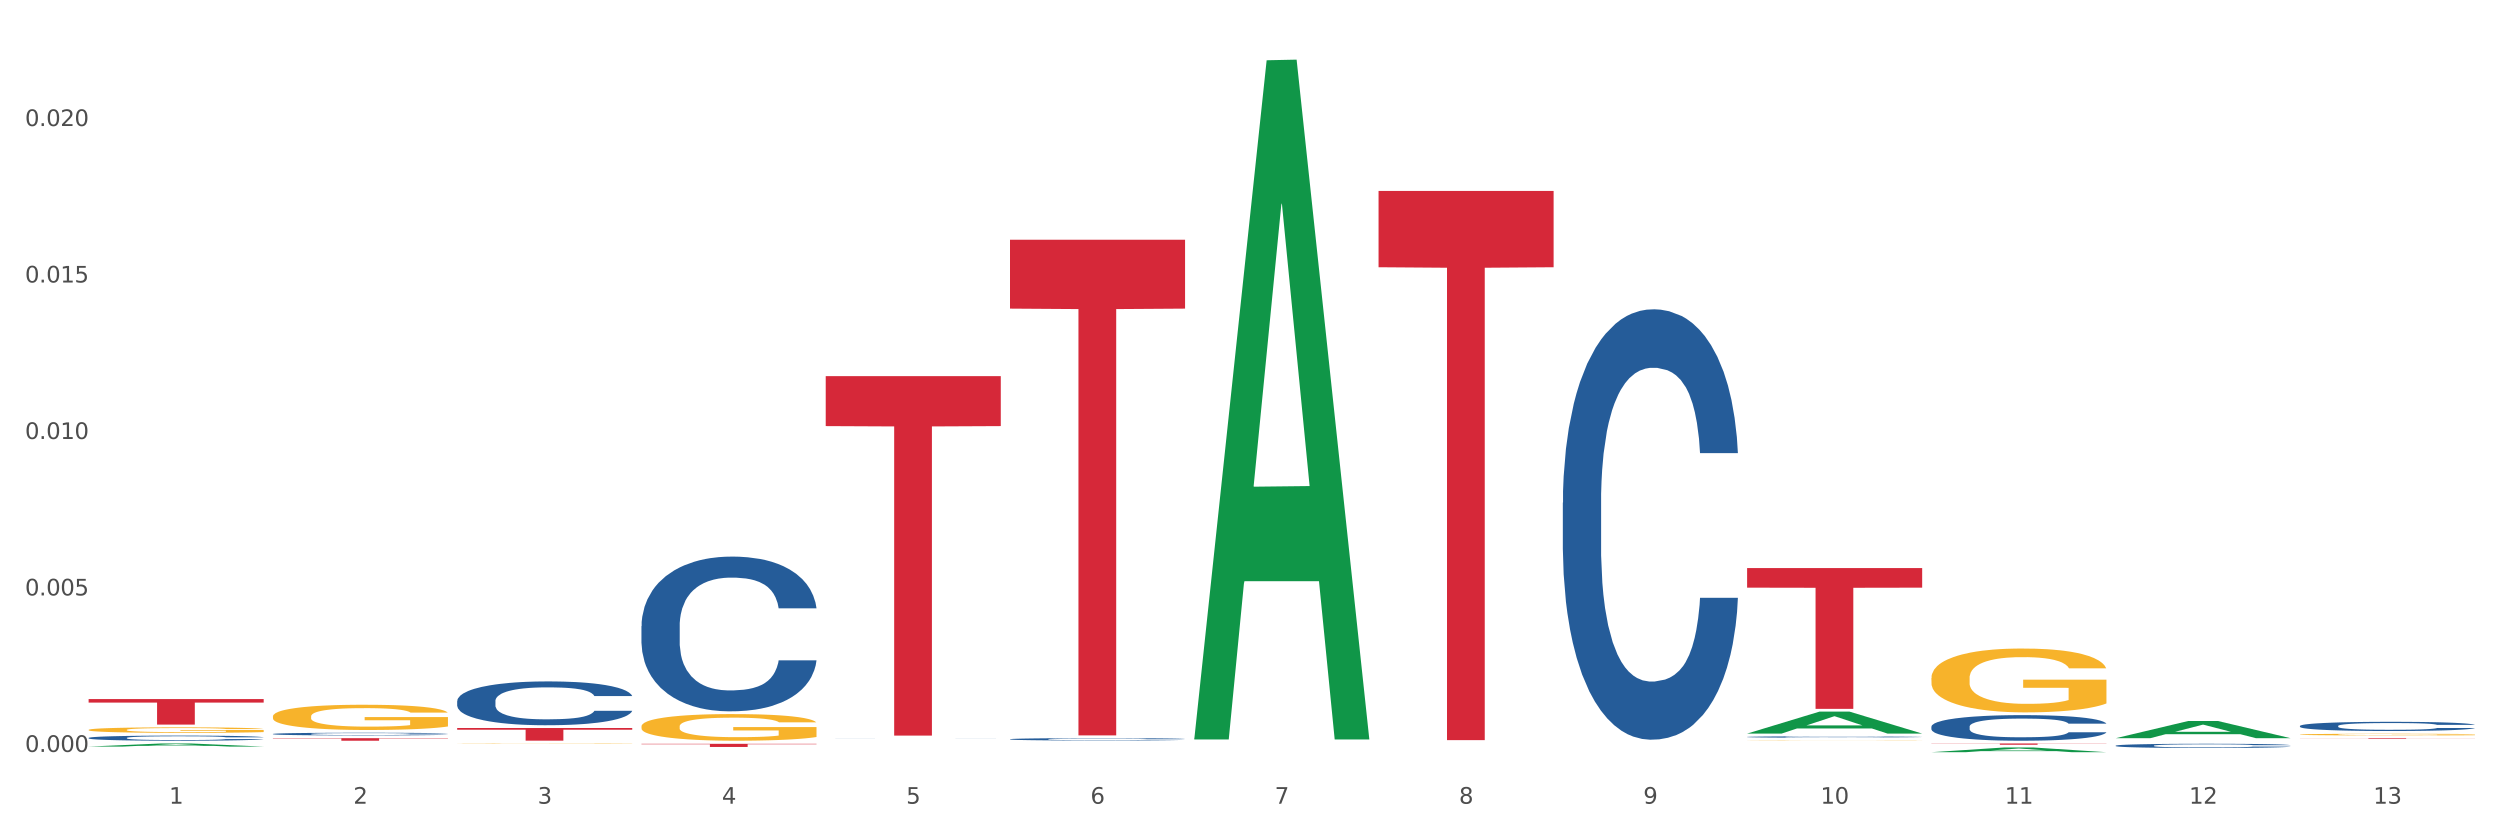 <?xml version="1.0" encoding="utf-8" standalone="no"?>
<!DOCTYPE svg PUBLIC "-//W3C//DTD SVG 1.1//EN"
  "http://www.w3.org/Graphics/SVG/1.1/DTD/svg11.dtd">
<svg xmlns:xlink="http://www.w3.org/1999/xlink" width="1080pt" height="360pt" viewBox="0 0 1080 360" xmlns="http://www.w3.org/2000/svg" version="1.1">
 <rect x="0" y="0" width="1080" height="360" fill="#333333" stroke="none"/>
 <defs>
  <style type="text/css">*{stroke-linejoin: round; stroke-linecap: butt}</style>
 </defs>
 <g id="figure_1">
  <g id="patch_1">
   <path d="M 0 360 
L 1080 360 
L 1080 0 
L 0 0 
z
" style="fill: #ffffff; stroke: #ffffff; stroke-linejoin: miter"/>
  </g>
  <g id="axes_1">
   <g id="matplotlib.axis_1">
    <g id="xtick_1">
     <g id="text_1">
      <!-- 1 -->
      <g style="fill: #4d4d4d" transform="translate(73.043 347.204) scale(0.096 -0.096)">
       <defs>
        <path id="DejaVuSans-31" d="M 794 531 
L 1825 531 
L 1825 4091 
L 703 3866 
L 703 4441 
L 1819 4666 
L 2450 4666 
L 2450 531 
L 3481 531 
L 3481 0 
L 794 0 
L 794 531 
z
" transform="scale(0.016)"/>
       </defs>
       <use xlink:href="#DejaVuSans-31"/>
      </g>
     </g>
    </g>
    <g id="xtick_2">
     <g id="text_2">
      <!-- 2 -->
      <g style="fill: #4d4d4d" transform="translate(152.65 347.204) scale(0.096 -0.096)">
       <defs>
        <path id="DejaVuSans-32" d="M 1228 531 
L 3431 531 
L 3431 0 
L 469 0 
L 469 531 
Q 828 903 1448 1529 
Q 2069 2156 2228 2338 
Q 2531 2678 2651 2914 
Q 2772 3150 2772 3378 
Q 2772 3750 2511 3984 
Q 2250 4219 1831 4219 
Q 1534 4219 1204 4116 
Q 875 4013 500 3803 
L 500 4441 
Q 881 4594 1212 4672 
Q 1544 4750 1819 4750 
Q 2544 4750 2975 4387 
Q 3406 4025 3406 3419 
Q 3406 3131 3298 2873 
Q 3191 2616 2906 2266 
Q 2828 2175 2409 1742 
Q 1991 1309 1228 531 
z
" transform="scale(0.016)"/>
       </defs>
       <use xlink:href="#DejaVuSans-32"/>
      </g>
     </g>
    </g>
    <g id="xtick_3">
     <g id="text_3">
      <!-- 3 -->
      <g style="fill: #4d4d4d" transform="translate(232.258 347.204) scale(0.096 -0.096)">
       <defs>
        <path id="DejaVuSans-33" d="M 2597 2516 
Q 3050 2419 3304 2112 
Q 3559 1806 3559 1356 
Q 3559 666 3084 287 
Q 2609 -91 1734 -91 
Q 1441 -91 1130 -33 
Q 819 25 488 141 
L 488 750 
Q 750 597 1062 519 
Q 1375 441 1716 441 
Q 2309 441 2620 675 
Q 2931 909 2931 1356 
Q 2931 1769 2642 2001 
Q 2353 2234 1838 2234 
L 1294 2234 
L 1294 2753 
L 1863 2753 
Q 2328 2753 2575 2939 
Q 2822 3125 2822 3475 
Q 2822 3834 2567 4026 
Q 2313 4219 1838 4219 
Q 1578 4219 1281 4162 
Q 984 4106 628 3988 
L 628 4550 
Q 988 4650 1302 4700 
Q 1616 4750 1894 4750 
Q 2613 4750 3031 4423 
Q 3450 4097 3450 3541 
Q 3450 3153 3228 2886 
Q 3006 2619 2597 2516 
z
" transform="scale(0.016)"/>
       </defs>
       <use xlink:href="#DejaVuSans-33"/>
      </g>
     </g>
    </g>
    <g id="xtick_4">
     <g id="text_4">
      <!-- 4 -->
      <g style="fill: #4d4d4d" transform="translate(311.865 347.204) scale(0.096 -0.096)">
       <defs>
        <path id="DejaVuSans-34" d="M 2419 4116 
L 825 1625 
L 2419 1625 
L 2419 4116 
z
M 2253 4666 
L 3047 4666 
L 3047 1625 
L 3713 1625 
L 3713 1100 
L 3047 1100 
L 3047 0 
L 2419 0 
L 2419 1100 
L 313 1100 
L 313 1709 
L 2253 4666 
z
" transform="scale(0.016)"/>
       </defs>
       <use xlink:href="#DejaVuSans-34"/>
      </g>
     </g>
    </g>
    <g id="xtick_5">
     <g id="text_5">
      <!-- 5 -->
      <g style="fill: #4d4d4d" transform="translate(391.473 347.204) scale(0.096 -0.096)">
       <defs>
        <path id="DejaVuSans-35" d="M 691 4666 
L 3169 4666 
L 3169 4134 
L 1269 4134 
L 1269 2991 
Q 1406 3038 1543 3061 
Q 1681 3084 1819 3084 
Q 2600 3084 3056 2656 
Q 3513 2228 3513 1497 
Q 3513 744 3044 326 
Q 2575 -91 1722 -91 
Q 1428 -91 1123 -41 
Q 819 9 494 109 
L 494 744 
Q 775 591 1075 516 
Q 1375 441 1709 441 
Q 2250 441 2565 725 
Q 2881 1009 2881 1497 
Q 2881 1984 2565 2268 
Q 2250 2553 1709 2553 
Q 1456 2553 1204 2497 
Q 953 2441 691 2322 
L 691 4666 
z
" transform="scale(0.016)"/>
       </defs>
       <use xlink:href="#DejaVuSans-35"/>
      </g>
     </g>
    </g>
    <g id="xtick_6">
     <g id="text_6">
      <!-- 6 -->
      <g style="fill: #4d4d4d" transform="translate(471.08 347.204) scale(0.096 -0.096)">
       <defs>
        <path id="DejaVuSans-36" d="M 2113 2584 
Q 1688 2584 1439 2293 
Q 1191 2003 1191 1497 
Q 1191 994 1439 701 
Q 1688 409 2113 409 
Q 2538 409 2786 701 
Q 3034 994 3034 1497 
Q 3034 2003 2786 2293 
Q 2538 2584 2113 2584 
z
M 3366 4563 
L 3366 3988 
Q 3128 4100 2886 4159 
Q 2644 4219 2406 4219 
Q 1781 4219 1451 3797 
Q 1122 3375 1075 2522 
Q 1259 2794 1537 2939 
Q 1816 3084 2150 3084 
Q 2853 3084 3261 2657 
Q 3669 2231 3669 1497 
Q 3669 778 3244 343 
Q 2819 -91 2113 -91 
Q 1303 -91 875 529 
Q 447 1150 447 2328 
Q 447 3434 972 4092 
Q 1497 4750 2381 4750 
Q 2619 4750 2861 4703 
Q 3103 4656 3366 4563 
z
" transform="scale(0.016)"/>
       </defs>
       <use xlink:href="#DejaVuSans-36"/>
      </g>
     </g>
    </g>
    <g id="xtick_7">
     <g id="text_7">
      <!-- 7 -->
      <g style="fill: #4d4d4d" transform="translate(550.688 347.204) scale(0.096 -0.096)">
       <defs>
        <path id="DejaVuSans-37" d="M 525 4666 
L 3525 4666 
L 3525 4397 
L 1831 0 
L 1172 0 
L 2766 4134 
L 525 4134 
L 525 4666 
z
" transform="scale(0.016)"/>
       </defs>
       <use xlink:href="#DejaVuSans-37"/>
      </g>
     </g>
    </g>
    <g id="xtick_8">
     <g id="text_8">
      <!-- 8 -->
      <g style="fill: #4d4d4d" transform="translate(630.295 347.204) scale(0.096 -0.096)">
       <defs>
        <path id="DejaVuSans-38" d="M 2034 2216 
Q 1584 2216 1326 1975 
Q 1069 1734 1069 1313 
Q 1069 891 1326 650 
Q 1584 409 2034 409 
Q 2484 409 2743 651 
Q 3003 894 3003 1313 
Q 3003 1734 2745 1975 
Q 2488 2216 2034 2216 
z
M 1403 2484 
Q 997 2584 770 2862 
Q 544 3141 544 3541 
Q 544 4100 942 4425 
Q 1341 4750 2034 4750 
Q 2731 4750 3128 4425 
Q 3525 4100 3525 3541 
Q 3525 3141 3298 2862 
Q 3072 2584 2669 2484 
Q 3125 2378 3379 2068 
Q 3634 1759 3634 1313 
Q 3634 634 3220 271 
Q 2806 -91 2034 -91 
Q 1263 -91 848 271 
Q 434 634 434 1313 
Q 434 1759 690 2068 
Q 947 2378 1403 2484 
z
M 1172 3481 
Q 1172 3119 1398 2916 
Q 1625 2713 2034 2713 
Q 2441 2713 2670 2916 
Q 2900 3119 2900 3481 
Q 2900 3844 2670 4047 
Q 2441 4250 2034 4250 
Q 1625 4250 1398 4047 
Q 1172 3844 1172 3481 
z
" transform="scale(0.016)"/>
       </defs>
       <use xlink:href="#DejaVuSans-38"/>
      </g>
     </g>
    </g>
    <g id="xtick_9">
     <g id="text_9">
      <!-- 9 -->
      <g style="fill: #4d4d4d" transform="translate(709.902 347.204) scale(0.096 -0.096)">
       <defs>
        <path id="DejaVuSans-39" d="M 703 97 
L 703 672 
Q 941 559 1184 500 
Q 1428 441 1663 441 
Q 2288 441 2617 861 
Q 2947 1281 2994 2138 
Q 2813 1869 2534 1725 
Q 2256 1581 1919 1581 
Q 1219 1581 811 2004 
Q 403 2428 403 3163 
Q 403 3881 828 4315 
Q 1253 4750 1959 4750 
Q 2769 4750 3195 4129 
Q 3622 3509 3622 2328 
Q 3622 1225 3098 567 
Q 2575 -91 1691 -91 
Q 1453 -91 1209 -44 
Q 966 3 703 97 
z
M 1959 2075 
Q 2384 2075 2632 2365 
Q 2881 2656 2881 3163 
Q 2881 3666 2632 3958 
Q 2384 4250 1959 4250 
Q 1534 4250 1286 3958 
Q 1038 3666 1038 3163 
Q 1038 2656 1286 2365 
Q 1534 2075 1959 2075 
z
" transform="scale(0.016)"/>
       </defs>
       <use xlink:href="#DejaVuSans-39"/>
      </g>
     </g>
    </g>
    <g id="xtick_10">
     <g id="text_10">
      <!-- 10 -->
      <g style="fill: #4d4d4d" transform="translate(786.456 347.204) scale(0.096 -0.096)">
       <defs>
        <path id="DejaVuSans-30" d="M 2034 4250 
Q 1547 4250 1301 3770 
Q 1056 3291 1056 2328 
Q 1056 1369 1301 889 
Q 1547 409 2034 409 
Q 2525 409 2770 889 
Q 3016 1369 3016 2328 
Q 3016 3291 2770 3770 
Q 2525 4250 2034 4250 
z
M 2034 4750 
Q 2819 4750 3233 4129 
Q 3647 3509 3647 2328 
Q 3647 1150 3233 529 
Q 2819 -91 2034 -91 
Q 1250 -91 836 529 
Q 422 1150 422 2328 
Q 422 3509 836 4129 
Q 1250 4750 2034 4750 
z
" transform="scale(0.016)"/>
       </defs>
       <use xlink:href="#DejaVuSans-31"/>
       <use xlink:href="#DejaVuSans-30" transform="translate(63.623 0)"/>
      </g>
     </g>
    </g>
    <g id="xtick_11">
     <g id="text_11">
      <!-- 11 -->
      <g style="fill: #4d4d4d" transform="translate(866.063 347.204) scale(0.096 -0.096)">
       <use xlink:href="#DejaVuSans-31"/>
       <use xlink:href="#DejaVuSans-31" transform="translate(63.623 0)"/>
      </g>
     </g>
    </g>
    <g id="xtick_12">
     <g id="text_12">
      <!-- 12 -->
      <g style="fill: #4d4d4d" transform="translate(945.671 347.204) scale(0.096 -0.096)">
       <use xlink:href="#DejaVuSans-31"/>
       <use xlink:href="#DejaVuSans-32" transform="translate(63.623 0)"/>
      </g>
     </g>
    </g>
    <g id="xtick_13">
     <g id="text_13">
      <!-- 13 -->
      <g style="fill: #4d4d4d" transform="translate(1025.278 347.204) scale(0.096 -0.096)">
       <use xlink:href="#DejaVuSans-31"/>
       <use xlink:href="#DejaVuSans-33" transform="translate(63.623 0)"/>
      </g>
     </g>
    </g>
    <g id="xtick_14"/>
    <g id="xtick_15"/>
    <g id="xtick_16"/>
    <g id="xtick_17"/>
    <g id="xtick_18"/>
    <g id="xtick_19"/>
    <g id="xtick_20"/>
    <g id="xtick_21"/>
    <g id="xtick_22"/>
    <g id="xtick_23"/>
    <g id="xtick_24"/>
    <g id="xtick_25"/>
   </g>
   <g id="matplotlib.axis_2">
    <g id="ytick_1">
     <g id="text_14">
      <!-- 0.000 -->
      <g style="fill: #4d4d4d" transform="translate(10.8 324.825) scale(0.096 -0.096)">
       <defs>
        <path id="DejaVuSans-2e" d="M 684 794 
L 1344 794 
L 1344 0 
L 684 0 
L 684 794 
z
" transform="scale(0.016)"/>
       </defs>
       <use xlink:href="#DejaVuSans-30"/>
       <use xlink:href="#DejaVuSans-2e" transform="translate(63.623 0)"/>
       <use xlink:href="#DejaVuSans-30" transform="translate(95.41 0)"/>
       <use xlink:href="#DejaVuSans-30" transform="translate(159.033 0)"/>
       <use xlink:href="#DejaVuSans-30" transform="translate(222.656 0)"/>
      </g>
     </g>
    </g>
    <g id="ytick_2">
     <g id="text_15">
      <!-- 0.005 -->
      <g style="fill: #4d4d4d" transform="translate(10.8 257.23) scale(0.096 -0.096)">
       <use xlink:href="#DejaVuSans-30"/>
       <use xlink:href="#DejaVuSans-2e" transform="translate(63.623 0)"/>
       <use xlink:href="#DejaVuSans-30" transform="translate(95.41 0)"/>
       <use xlink:href="#DejaVuSans-30" transform="translate(159.033 0)"/>
       <use xlink:href="#DejaVuSans-35" transform="translate(222.656 0)"/>
      </g>
     </g>
    </g>
    <g id="ytick_3">
     <g id="text_16">
      <!-- 0.010 -->
      <g style="fill: #4d4d4d" transform="translate(10.8 189.635) scale(0.096 -0.096)">
       <use xlink:href="#DejaVuSans-30"/>
       <use xlink:href="#DejaVuSans-2e" transform="translate(63.623 0)"/>
       <use xlink:href="#DejaVuSans-30" transform="translate(95.41 0)"/>
       <use xlink:href="#DejaVuSans-31" transform="translate(159.033 0)"/>
       <use xlink:href="#DejaVuSans-30" transform="translate(222.656 0)"/>
      </g>
     </g>
    </g>
    <g id="ytick_4">
     <g id="text_17">
      <!-- 0.015 -->
      <g style="fill: #4d4d4d" transform="translate(10.8 122.04) scale(0.096 -0.096)">
       <use xlink:href="#DejaVuSans-30"/>
       <use xlink:href="#DejaVuSans-2e" transform="translate(63.623 0)"/>
       <use xlink:href="#DejaVuSans-30" transform="translate(95.41 0)"/>
       <use xlink:href="#DejaVuSans-31" transform="translate(159.033 0)"/>
       <use xlink:href="#DejaVuSans-35" transform="translate(222.656 0)"/>
      </g>
     </g>
    </g>
    <g id="ytick_5">
     <g id="text_18">
      <!-- 0.020 -->
      <g style="fill: #4d4d4d" transform="translate(10.8 54.446) scale(0.096 -0.096)">
       <use xlink:href="#DejaVuSans-30"/>
       <use xlink:href="#DejaVuSans-2e" transform="translate(63.623 0)"/>
       <use xlink:href="#DejaVuSans-30" transform="translate(95.41 0)"/>
       <use xlink:href="#DejaVuSans-32" transform="translate(159.033 0)"/>
       <use xlink:href="#DejaVuSans-30" transform="translate(222.656 0)"/>
      </g>
     </g>
    </g>
    <g id="ytick_6"/>
    <g id="ytick_7"/>
    <g id="ytick_8"/>
    <g id="ytick_9"/>
    <g id="ytick_10"/>
   </g>
   <g id="PolyCollection_1">
    <path d="M 38.283 322.517 
L 38.361 322.516 
L 69.547 321.179 
L 82.49 321.177 
L 113.91 322.519 
L 98.941 322.519 
L 92.158 322.207 
L 59.958 322.207 
L 59.724 322.212 
L 53.175 322.519 
L 38.283 322.519 
L 38.283 322.517 
L 64.012 322.02 
L 88.103 322.019 
L 76.175 321.463 
L 76.019 321.461 
L 75.863 321.465 
L 63.934 322.019 
L 64.012 322.02 
L 38.283 322.517 
z
" clip-path="url(#pcc96f044b1)" style="fill: #109648"/>
    <path d="M 515.928 318.905 
L 516.006 318.629 
L 547.192 26.035 
L 560.135 25.759 
L 591.555 319.456 
L 576.586 319.456 
L 569.803 251.065 
L 537.603 251.065 
L 537.369 252.168 
L 530.819 319.456 
L 515.928 319.456 
L 515.928 318.905 
L 541.657 210.251 
L 565.748 209.975 
L 553.819 88.36 
L 553.664 87.808 
L 553.508 88.635 
L 541.579 209.975 
L 541.657 210.251 
L 515.928 318.905 
z
" clip-path="url(#pcc96f044b1)" style="fill: #109648"/>
    <path d="M 754.75 316.894 
L 754.828 316.885 
L 786.015 307.418 
L 798.957 307.409 
L 830.378 316.912 
L 815.408 316.912 
L 808.625 314.699 
L 776.425 314.699 
L 776.191 314.735 
L 769.642 316.912 
L 754.75 316.912 
L 754.75 316.894 
L 780.479 313.379 
L 804.571 313.37 
L 792.642 309.435 
L 792.486 309.417 
L 792.33 309.444 
L 780.401 313.37 
L 780.479 313.379 
L 754.75 316.894 
z
" clip-path="url(#pcc96f044b1)" style="fill: #109648"/>
    <path d="M 277.105 321.331 
L 352.733 321.331 
L 352.733 321.519 
L 322.984 321.52 
L 322.984 322.687 
L 306.675 322.687 
L 306.675 321.52 
L 277.105 321.519 
L 277.105 321.332 
L 277.105 321.331 
z
" clip-path="url(#pcc96f044b1)" style="fill: #d62839"/>
    <path d="M 277.105 270.484 
L 277.195 270.423 
L 277.195 268.713 
L 277.463 266.393 
L 278.446 262.119 
L 279.698 258.883 
L 281.843 255.098 
L 283.005 253.51 
L 284.525 251.739 
L 287.654 248.87 
L 291.23 246.427 
L 293.733 245.084 
L 295.61 244.229 
L 299.811 242.703 
L 302.225 242.031 
L 304.728 241.482 
L 306.874 241.115 
L 310.449 240.688 
L 313.31 240.505 
L 316.618 240.444 
L 319.389 240.505 
L 323.054 240.749 
L 328.417 241.482 
L 330.474 241.909 
L 333.245 242.642 
L 336.105 243.619 
L 338.43 244.596 
L 341.111 246 
L 343.883 247.832 
L 346.564 250.152 
L 348.442 252.289 
L 349.961 254.548 
L 351.302 257.296 
L 352.286 260.287 
L 352.733 262.791 
L 336.374 262.791 
L 335.927 260.532 
L 335.033 258.089 
L 334.139 256.441 
L 333.155 255.098 
L 331.636 253.571 
L 330.295 252.594 
L 328.06 251.434 
L 326.004 250.701 
L 324.305 250.274 
L 322.249 249.908 
L 317.869 249.541 
L 314.74 249.541 
L 312.774 249.663 
L 310.36 249.969 
L 308.304 250.396 
L 305.89 251.129 
L 304.013 251.923 
L 302.136 252.961 
L 301.063 253.693 
L 299.454 255.036 
L 298.381 256.136 
L 296.951 258.028 
L 296.146 259.372 
L 294.716 262.852 
L 294.09 265.416 
L 293.822 267.187 
L 293.643 269.141 
L 293.643 278.666 
L 294.18 282.94 
L 294.627 284.772 
L 295.342 286.848 
L 296.683 289.534 
L 298.649 292.16 
L 300.705 294.052 
L 302.404 295.213 
L 304.013 296.067 
L 305.622 296.739 
L 307.589 297.35 
L 309.198 297.716 
L 311.611 298.082 
L 314.472 298.265 
L 316.707 298.265 
L 321.266 297.96 
L 323.322 297.655 
L 325.289 297.227 
L 327.434 296.556 
L 329.133 295.823 
L 330.116 295.274 
L 331.725 294.113 
L 332.977 292.892 
L 334.049 291.488 
L 334.764 290.267 
L 335.569 288.435 
L 336.195 286.359 
L 336.374 285.26 
L 352.733 285.26 
L 352.375 287.458 
L 351.749 289.595 
L 350.498 292.465 
L 349.514 294.113 
L 347.995 296.128 
L 346.386 297.838 
L 344.151 299.731 
L 342.095 301.135 
L 339.949 302.356 
L 337.625 303.455 
L 333.424 304.982 
L 331.904 305.409 
L 328.686 306.142 
L 326.183 306.569 
L 322.517 306.997 
L 318.763 307.241 
L 314.83 307.302 
L 311.343 307.18 
L 307.499 306.813 
L 305.086 306.447 
L 302.404 305.898 
L 299.275 305.043 
L 296.325 304.005 
L 293.554 302.784 
L 290.962 301.379 
L 288.548 299.792 
L 285.419 297.166 
L 283.095 294.602 
L 281.396 292.221 
L 280.234 290.206 
L 279.072 287.641 
L 278.446 285.871 
L 277.463 281.597 
L 277.105 277.628 
L 277.105 270.484 
z
" clip-path="url(#pcc96f044b1)" style="fill: #255c99"/>
    <path d="M 197.498 302.877 
L 197.587 302.86 
L 197.587 302.376 
L 197.856 301.719 
L 198.839 300.508 
L 200.09 299.592 
L 202.236 298.52 
L 203.398 298.07 
L 204.918 297.568 
L 208.046 296.756 
L 211.622 296.064 
L 214.125 295.684 
L 216.002 295.441 
L 220.204 295.009 
L 222.618 294.819 
L 225.121 294.663 
L 227.266 294.56 
L 230.842 294.438 
L 233.702 294.387 
L 237.01 294.369 
L 239.781 294.387 
L 243.446 294.456 
L 248.81 294.663 
L 250.866 294.784 
L 253.637 294.992 
L 256.498 295.269 
L 258.822 295.545 
L 261.504 295.943 
L 264.275 296.462 
L 266.957 297.119 
L 268.834 297.724 
L 270.354 298.364 
L 271.695 299.142 
L 272.678 299.989 
L 273.125 300.699 
L 256.766 300.699 
L 256.319 300.059 
L 255.425 299.367 
L 254.531 298.9 
L 253.548 298.52 
L 252.028 298.087 
L 250.687 297.811 
L 248.452 297.482 
L 246.396 297.275 
L 244.698 297.153 
L 242.642 297.05 
L 238.262 296.946 
L 235.133 296.946 
L 233.166 296.981 
L 230.752 297.067 
L 228.696 297.188 
L 226.283 297.396 
L 224.406 297.62 
L 222.528 297.914 
L 221.456 298.122 
L 219.846 298.502 
L 218.774 298.814 
L 217.343 299.35 
L 216.539 299.73 
L 215.109 300.716 
L 214.483 301.442 
L 214.215 301.944 
L 214.036 302.497 
L 214.036 305.195 
L 214.572 306.405 
L 215.019 306.924 
L 215.734 307.512 
L 217.075 308.273 
L 219.042 309.016 
L 221.098 309.552 
L 222.796 309.881 
L 224.406 310.123 
L 226.015 310.313 
L 227.981 310.486 
L 229.59 310.59 
L 232.004 310.694 
L 234.865 310.746 
L 237.099 310.746 
L 241.658 310.659 
L 243.715 310.573 
L 245.681 310.452 
L 247.827 310.261 
L 249.525 310.054 
L 250.508 309.898 
L 252.118 309.57 
L 253.369 309.224 
L 254.442 308.826 
L 255.157 308.48 
L 255.961 307.962 
L 256.587 307.374 
L 256.766 307.062 
L 273.125 307.062 
L 272.768 307.685 
L 272.142 308.29 
L 270.89 309.103 
L 269.907 309.57 
L 268.387 310.14 
L 266.778 310.625 
L 264.543 311.161 
L 262.487 311.558 
L 260.342 311.904 
L 258.018 312.216 
L 253.816 312.648 
L 252.296 312.769 
L 249.078 312.976 
L 246.575 313.097 
L 242.91 313.219 
L 239.155 313.288 
L 235.222 313.305 
L 231.736 313.27 
L 227.892 313.167 
L 225.478 313.063 
L 222.796 312.907 
L 219.668 312.665 
L 216.718 312.371 
L 213.946 312.025 
L 211.354 311.628 
L 208.94 311.178 
L 205.812 310.434 
L 203.487 309.708 
L 201.789 309.034 
L 200.627 308.463 
L 199.465 307.737 
L 198.839 307.235 
L 197.856 306.025 
L 197.498 304.901 
L 197.498 302.877 
z
" clip-path="url(#pcc96f044b1)" style="fill: #255c99"/>
    <path d="M 356.713 318.971 
L 356.802 318.971 
L 356.802 318.971 
L 357.071 318.971 
L 358.054 318.971 
L 359.305 318.97 
L 361.451 318.97 
L 362.613 318.97 
L 364.133 318.97 
L 367.261 318.969 
L 370.837 318.969 
L 373.34 318.969 
L 375.217 318.969 
L 379.419 318.969 
L 381.833 318.969 
L 384.336 318.969 
L 386.481 318.969 
L 390.057 318.969 
L 392.917 318.969 
L 396.225 318.969 
L 398.996 318.969 
L 402.661 318.969 
L 408.025 318.969 
L 410.081 318.969 
L 412.852 318.969 
L 415.713 318.969 
L 418.037 318.969 
L 420.719 318.969 
L 423.49 318.969 
L 426.172 318.969 
L 428.049 318.97 
L 429.569 318.97 
L 430.91 318.97 
L 431.893 318.97 
L 432.34 318.971 
L 415.981 318.971 
L 415.534 318.97 
L 414.64 318.97 
L 413.746 318.97 
L 412.763 318.97 
L 411.243 318.97 
L 409.902 318.97 
L 407.667 318.97 
L 405.611 318.97 
L 403.913 318.969 
L 401.857 318.969 
L 397.477 318.969 
L 394.348 318.969 
L 392.381 318.969 
L 389.967 318.969 
L 387.911 318.969 
L 385.498 318.97 
L 383.62 318.97 
L 381.743 318.97 
L 380.67 318.97 
L 379.061 318.97 
L 377.989 318.97 
L 376.558 318.97 
L 375.754 318.97 
L 374.324 318.971 
L 373.698 318.971 
L 373.43 318.971 
L 373.251 318.971 
L 373.251 318.972 
L 373.787 318.973 
L 374.234 318.973 
L 374.949 318.973 
L 376.29 318.973 
L 378.257 318.974 
L 380.313 318.974 
L 382.011 318.974 
L 383.62 318.974 
L 385.23 318.974 
L 387.196 318.974 
L 388.805 318.974 
L 391.219 318.974 
L 394.08 318.974 
L 396.314 318.974 
L 400.873 318.974 
L 402.93 318.974 
L 404.896 318.974 
L 407.042 318.974 
L 408.74 318.974 
L 409.723 318.974 
L 411.333 318.974 
L 412.584 318.974 
L 413.657 318.973 
L 414.372 318.973 
L 415.176 318.973 
L 415.802 318.973 
L 415.981 318.973 
L 432.34 318.973 
L 431.983 318.973 
L 431.357 318.973 
L 430.105 318.974 
L 429.122 318.974 
L 427.602 318.974 
L 425.993 318.974 
L 423.758 318.974 
L 421.702 318.974 
L 419.557 318.975 
L 417.233 318.975 
L 413.031 318.975 
L 411.511 318.975 
L 408.293 318.975 
L 405.79 318.975 
L 402.125 318.975 
L 398.37 318.975 
L 394.437 318.975 
L 390.951 318.975 
L 387.107 318.975 
L 384.693 318.975 
L 382.011 318.975 
L 378.883 318.975 
L 375.933 318.975 
L 373.161 318.975 
L 370.569 318.974 
L 368.155 318.974 
L 365.027 318.974 
L 362.702 318.974 
L 361.004 318.974 
L 359.842 318.973 
L 358.68 318.973 
L 358.054 318.973 
L 357.071 318.973 
L 356.713 318.972 
L 356.713 318.971 
z
" clip-path="url(#pcc96f044b1)" style="fill: #255c99"/>
    <path d="M 436.32 319.332 
L 436.41 319.331 
L 436.41 319.304 
L 436.678 319.268 
L 437.661 319.202 
L 438.913 319.152 
L 441.058 319.094 
L 442.22 319.069 
L 443.74 319.042 
L 446.869 318.998 
L 450.445 318.96 
L 452.948 318.939 
L 454.825 318.926 
L 459.026 318.902 
L 461.44 318.892 
L 463.943 318.883 
L 466.089 318.878 
L 469.664 318.871 
L 472.525 318.868 
L 475.832 318.867 
L 478.604 318.868 
L 482.269 318.872 
L 487.632 318.883 
L 489.689 318.89 
L 492.46 318.901 
L 495.32 318.916 
L 497.645 318.931 
L 500.326 318.953 
L 503.098 318.981 
L 505.779 319.017 
L 507.657 319.05 
L 509.176 319.085 
L 510.517 319.128 
L 511.501 319.174 
L 511.948 319.213 
L 495.589 319.213 
L 495.142 319.178 
L 494.248 319.14 
L 493.354 319.115 
L 492.37 319.094 
L 490.851 319.07 
L 489.51 319.055 
L 487.275 319.037 
L 485.219 319.026 
L 483.52 319.019 
L 481.464 319.014 
L 477.084 319.008 
L 473.955 319.008 
L 471.989 319.01 
L 469.575 319.014 
L 467.519 319.021 
L 465.105 319.032 
L 463.228 319.045 
L 461.351 319.061 
L 460.278 319.072 
L 458.669 319.093 
L 457.596 319.11 
L 456.166 319.139 
L 455.361 319.16 
L 453.931 319.214 
L 453.305 319.253 
L 453.037 319.281 
L 452.858 319.311 
L 452.858 319.458 
L 453.395 319.524 
L 453.842 319.552 
L 454.557 319.584 
L 455.898 319.626 
L 457.864 319.666 
L 459.92 319.696 
L 461.619 319.714 
L 463.228 319.727 
L 464.837 319.737 
L 466.804 319.747 
L 468.413 319.752 
L 470.826 319.758 
L 473.687 319.761 
L 475.922 319.761 
L 480.481 319.756 
L 482.537 319.751 
L 484.504 319.745 
L 486.649 319.734 
L 488.348 319.723 
L 489.331 319.715 
L 490.94 319.697 
L 492.192 319.678 
L 493.264 319.656 
L 493.979 319.637 
L 494.784 319.609 
L 495.41 319.577 
L 495.589 319.56 
L 511.948 319.56 
L 511.59 319.594 
L 510.964 319.627 
L 509.713 319.671 
L 508.729 319.697 
L 507.21 319.728 
L 505.601 319.754 
L 503.366 319.783 
L 501.31 319.805 
L 499.164 319.824 
L 496.84 319.841 
L 492.639 319.865 
L 491.119 319.871 
L 487.901 319.882 
L 485.398 319.889 
L 481.732 319.896 
L 477.978 319.899 
L 474.045 319.9 
L 470.558 319.899 
L 466.714 319.893 
L 464.301 319.887 
L 461.619 319.879 
L 458.49 319.866 
L 455.54 319.849 
L 452.769 319.831 
L 450.176 319.809 
L 447.763 319.784 
L 444.634 319.744 
L 442.31 319.704 
L 440.611 319.667 
L 439.449 319.636 
L 438.287 319.597 
L 437.661 319.569 
L 436.678 319.503 
L 436.32 319.442 
L 436.32 319.332 
z
" clip-path="url(#pcc96f044b1)" style="fill: #255c99"/>
    <path d="M 38.283 318.773 
L 38.372 318.771 
L 38.372 318.714 
L 38.641 318.637 
L 39.624 318.495 
L 40.875 318.388 
L 43.021 318.262 
L 44.183 318.21 
L 45.703 318.151 
L 48.831 318.056 
L 52.407 317.974 
L 54.91 317.93 
L 56.788 317.902 
L 60.989 317.851 
L 63.403 317.829 
L 65.906 317.81 
L 68.051 317.798 
L 71.627 317.784 
L 74.487 317.778 
L 77.795 317.776 
L 80.566 317.778 
L 84.231 317.786 
L 89.595 317.81 
L 91.651 317.824 
L 94.422 317.849 
L 97.283 317.881 
L 99.607 317.914 
L 102.289 317.96 
L 105.06 318.021 
L 107.742 318.098 
L 109.619 318.169 
L 111.139 318.244 
L 112.48 318.335 
L 113.463 318.435 
L 113.91 318.518 
L 97.551 318.518 
L 97.104 318.443 
L 96.21 318.362 
L 95.316 318.307 
L 94.333 318.262 
L 92.813 318.212 
L 91.472 318.179 
L 89.237 318.141 
L 87.181 318.116 
L 85.483 318.102 
L 83.427 318.09 
L 79.047 318.078 
L 75.918 318.078 
L 73.951 318.082 
L 71.537 318.092 
L 69.481 318.106 
L 67.068 318.131 
L 65.191 318.157 
L 63.313 318.191 
L 62.241 318.216 
L 60.631 318.26 
L 59.559 318.297 
L 58.128 318.36 
L 57.324 318.404 
L 55.894 318.52 
L 55.268 318.605 
L 55 318.664 
L 54.821 318.729 
L 54.821 319.045 
L 55.357 319.187 
L 55.804 319.248 
L 56.519 319.316 
L 57.86 319.406 
L 59.827 319.493 
L 61.883 319.556 
L 63.581 319.594 
L 65.191 319.623 
L 66.8 319.645 
L 68.766 319.665 
L 70.375 319.677 
L 72.789 319.689 
L 75.65 319.696 
L 77.884 319.696 
L 82.444 319.685 
L 84.5 319.675 
L 86.466 319.661 
L 88.612 319.639 
L 90.31 319.614 
L 91.293 319.596 
L 92.903 319.558 
L 94.154 319.517 
L 95.227 319.471 
L 95.942 319.43 
L 96.747 319.369 
L 97.372 319.3 
L 97.551 319.264 
L 113.91 319.264 
L 113.553 319.337 
L 112.927 319.408 
L 111.675 319.503 
L 110.692 319.558 
L 109.172 319.625 
L 107.563 319.681 
L 105.328 319.744 
L 103.272 319.791 
L 101.127 319.831 
L 98.803 319.868 
L 94.601 319.919 
L 93.081 319.933 
L 89.863 319.957 
L 87.36 319.971 
L 83.695 319.985 
L 79.94 319.994 
L 76.007 319.996 
L 72.521 319.992 
L 68.677 319.979 
L 66.263 319.967 
L 63.581 319.949 
L 60.453 319.921 
L 57.503 319.886 
L 54.731 319.846 
L 52.139 319.799 
L 49.725 319.746 
L 46.597 319.659 
L 44.272 319.574 
L 42.574 319.495 
L 41.412 319.428 
L 40.25 319.343 
L 39.624 319.284 
L 38.641 319.142 
L 38.283 319.01 
L 38.283 318.773 
z
" clip-path="url(#pcc96f044b1)" style="fill: #255c99"/>
    <path d="M 117.89 317.068 
L 117.98 317.067 
L 117.98 317.037 
L 118.248 316.997 
L 119.231 316.922 
L 120.483 316.866 
L 122.628 316.799 
L 123.79 316.772 
L 125.31 316.741 
L 128.439 316.691 
L 132.015 316.648 
L 134.518 316.625 
L 136.395 316.61 
L 140.597 316.583 
L 143.01 316.571 
L 145.513 316.562 
L 147.659 316.556 
L 151.234 316.548 
L 154.095 316.545 
L 157.403 316.544 
L 160.174 316.545 
L 163.839 316.549 
L 169.203 316.562 
L 171.259 316.569 
L 174.03 316.582 
L 176.89 316.599 
L 179.215 316.616 
L 181.896 316.641 
L 184.668 316.673 
L 187.349 316.713 
L 189.227 316.75 
L 190.746 316.79 
L 192.087 316.838 
L 193.071 316.89 
L 193.518 316.934 
L 177.159 316.934 
L 176.712 316.894 
L 175.818 316.852 
L 174.924 316.823 
L 173.94 316.799 
L 172.421 316.773 
L 171.08 316.756 
L 168.845 316.736 
L 166.789 316.723 
L 165.09 316.715 
L 163.034 316.709 
L 158.654 316.703 
L 155.525 316.703 
L 153.559 316.705 
L 151.145 316.71 
L 149.089 316.717 
L 146.675 316.73 
L 144.798 316.744 
L 142.921 316.762 
L 141.848 316.775 
L 140.239 316.798 
L 139.166 316.818 
L 137.736 316.851 
L 136.931 316.874 
L 135.501 316.935 
L 134.875 316.98 
L 134.607 317.01 
L 134.428 317.044 
L 134.428 317.211 
L 134.965 317.285 
L 135.412 317.317 
L 136.127 317.353 
L 137.468 317.4 
L 139.434 317.446 
L 141.49 317.479 
L 143.189 317.499 
L 144.798 317.514 
L 146.407 317.526 
L 148.374 317.537 
L 149.983 317.543 
L 152.396 317.549 
L 155.257 317.553 
L 157.492 317.553 
L 162.051 317.547 
L 164.107 317.542 
L 166.074 317.535 
L 168.219 317.523 
L 169.918 317.51 
L 170.901 317.5 
L 172.51 317.48 
L 173.762 317.459 
L 174.834 317.434 
L 175.549 317.413 
L 176.354 317.381 
L 176.98 317.345 
L 177.159 317.326 
L 193.518 317.326 
L 193.16 317.364 
L 192.534 317.401 
L 191.283 317.451 
L 190.299 317.48 
L 188.78 317.515 
L 187.171 317.545 
L 184.936 317.578 
L 182.88 317.603 
L 180.734 317.624 
L 178.41 317.643 
L 174.209 317.67 
L 172.689 317.677 
L 169.471 317.69 
L 166.968 317.698 
L 163.303 317.705 
L 159.548 317.709 
L 155.615 317.71 
L 152.128 317.708 
L 148.284 317.702 
L 145.871 317.695 
L 143.189 317.686 
L 140.06 317.671 
L 137.11 317.653 
L 134.339 317.631 
L 131.747 317.607 
L 129.333 317.579 
L 126.204 317.533 
L 123.88 317.489 
L 122.181 317.447 
L 121.019 317.412 
L 119.857 317.367 
L 119.231 317.336 
L 118.248 317.262 
L 117.89 317.193 
L 117.89 317.068 
z
" clip-path="url(#pcc96f044b1)" style="fill: #255c99"/>
    <path d="M 993.573 318.898 
L 1069.2 318.898 
L 1069.2 318.937 
L 1039.451 318.937 
L 1039.451 319.178 
L 1023.143 319.178 
L 1023.143 318.937 
L 993.573 318.937 
L 993.573 318.898 
L 993.573 318.898 
z
" clip-path="url(#pcc96f044b1)" style="fill: #d62839"/>
    <path d="M 834.358 321.177 
L 909.985 321.177 
L 909.985 321.255 
L 880.236 321.255 
L 880.236 321.736 
L 863.928 321.736 
L 863.928 321.255 
L 834.358 321.255 
L 834.358 321.178 
L 834.358 321.177 
z
" clip-path="url(#pcc96f044b1)" style="fill: #d62839"/>
    <path d="M 754.75 245.417 
L 830.378 245.417 
L 830.378 253.868 
L 800.628 253.925 
L 800.628 306.227 
L 784.32 306.227 
L 784.32 253.925 
L 754.75 253.868 
L 754.75 245.474 
L 754.75 245.417 
z
" clip-path="url(#pcc96f044b1)" style="fill: #d62839"/>
    <path d="M 595.535 82.473 
L 671.163 82.473 
L 671.163 115.445 
L 641.413 115.668 
L 641.413 319.739 
L 625.105 319.739 
L 625.105 115.668 
L 595.535 115.445 
L 595.535 82.695 
L 595.535 82.473 
z
" clip-path="url(#pcc96f044b1)" style="fill: #d62839"/>
    <path d="M 436.32 103.569 
L 511.948 103.569 
L 511.948 133.324 
L 482.199 133.525 
L 482.199 317.686 
L 465.89 317.686 
L 465.89 133.525 
L 436.32 133.324 
L 436.32 103.77 
L 436.32 103.569 
z
" clip-path="url(#pcc96f044b1)" style="fill: #d62839"/>
    <path d="M 356.713 162.491 
L 432.34 162.491 
L 432.34 184.072 
L 402.591 184.218 
L 402.591 317.787 
L 386.283 317.787 
L 386.283 184.218 
L 356.713 184.072 
L 356.713 162.637 
L 356.713 162.491 
z
" clip-path="url(#pcc96f044b1)" style="fill: #d62839"/>
    <path d="M 675.143 217.161 
L 675.232 216.991 
L 675.232 212.236 
L 675.5 205.783 
L 676.484 193.895 
L 677.735 184.895 
L 679.881 174.366 
L 681.043 169.951 
L 682.563 165.026 
L 685.691 157.044 
L 689.267 150.252 
L 691.77 146.516 
L 693.647 144.138 
L 697.849 139.893 
L 700.263 138.025 
L 702.766 136.496 
L 704.911 135.477 
L 708.487 134.289 
L 711.347 133.779 
L 714.655 133.609 
L 717.426 133.779 
L 721.091 134.458 
L 726.455 136.496 
L 728.511 137.685 
L 731.282 139.723 
L 734.143 142.44 
L 736.467 145.157 
L 739.149 149.063 
L 741.92 154.158 
L 744.602 160.611 
L 746.479 166.554 
L 747.999 172.838 
L 749.34 180.48 
L 750.323 188.801 
L 750.77 195.763 
L 734.411 195.763 
L 733.964 189.48 
L 733.07 182.687 
L 732.176 178.102 
L 731.193 174.366 
L 729.673 170.121 
L 728.332 167.403 
L 726.097 164.177 
L 724.041 162.139 
L 722.343 160.95 
L 720.287 159.931 
L 715.906 158.912 
L 712.778 158.912 
L 710.811 159.252 
L 708.397 160.101 
L 706.341 161.29 
L 703.928 163.328 
L 702.05 165.535 
L 700.173 168.422 
L 699.1 170.46 
L 697.491 174.196 
L 696.419 177.253 
L 694.988 182.517 
L 694.184 186.253 
L 692.753 195.933 
L 692.128 203.066 
L 691.86 207.99 
L 691.681 213.425 
L 691.681 239.916 
L 692.217 251.804 
L 692.664 256.898 
L 693.379 262.672 
L 694.72 270.144 
L 696.687 277.447 
L 698.743 282.711 
L 700.441 285.938 
L 702.05 288.315 
L 703.66 290.183 
L 705.626 291.881 
L 707.235 292.9 
L 709.649 293.919 
L 712.51 294.429 
L 714.744 294.429 
L 719.303 293.579 
L 721.359 292.73 
L 723.326 291.542 
L 725.472 289.674 
L 727.17 287.636 
L 728.153 286.107 
L 729.763 282.881 
L 731.014 279.484 
L 732.087 275.579 
L 732.802 272.182 
L 733.606 267.088 
L 734.232 261.314 
L 734.411 258.257 
L 750.77 258.257 
L 750.412 264.37 
L 749.787 270.314 
L 748.535 278.296 
L 747.552 282.881 
L 746.032 288.485 
L 744.423 293.24 
L 742.188 298.504 
L 740.132 302.41 
L 737.987 305.806 
L 735.662 308.863 
L 731.461 313.109 
L 729.941 314.297 
L 726.723 316.335 
L 724.22 317.524 
L 720.555 318.713 
L 716.8 319.392 
L 712.867 319.562 
L 709.381 319.222 
L 705.537 318.203 
L 703.123 317.184 
L 700.441 315.656 
L 697.313 313.279 
L 694.363 310.392 
L 691.591 306.995 
L 688.999 303.089 
L 686.585 298.674 
L 683.457 291.372 
L 681.132 284.239 
L 679.434 277.616 
L 678.272 272.012 
L 677.11 264.88 
L 676.484 259.955 
L 675.5 248.068 
L 675.143 237.03 
L 675.143 217.161 
z
" clip-path="url(#pcc96f044b1)" style="fill: #255c99"/>
    <path d="M 913.965 322.125 
L 914.055 322.123 
L 914.055 322.077 
L 914.323 322.013 
L 915.306 321.897 
L 916.558 321.808 
L 918.703 321.705 
L 919.865 321.662 
L 921.385 321.613 
L 924.514 321.535 
L 928.09 321.468 
L 930.593 321.432 
L 932.47 321.408 
L 936.671 321.367 
L 939.085 321.348 
L 941.588 321.333 
L 943.734 321.323 
L 947.309 321.312 
L 950.17 321.307 
L 953.477 321.305 
L 956.249 321.307 
L 959.914 321.313 
L 965.277 321.333 
L 967.333 321.345 
L 970.105 321.365 
L 972.965 321.392 
L 975.29 321.418 
L 977.971 321.457 
L 980.743 321.507 
L 983.424 321.57 
L 985.302 321.628 
L 986.821 321.69 
L 988.162 321.765 
L 989.146 321.847 
L 989.593 321.915 
L 973.233 321.915 
L 972.786 321.853 
L 971.893 321.787 
L 970.999 321.742 
L 970.015 321.705 
L 968.496 321.663 
L 967.155 321.637 
L 964.92 321.605 
L 962.864 321.585 
L 961.165 321.573 
L 959.109 321.563 
L 954.729 321.553 
L 951.6 321.553 
L 949.634 321.557 
L 947.22 321.565 
L 945.164 321.577 
L 942.75 321.597 
L 940.873 321.618 
L 938.996 321.647 
L 937.923 321.667 
L 936.314 321.703 
L 935.241 321.733 
L 933.811 321.785 
L 933.006 321.822 
L 931.576 321.917 
L 930.95 321.987 
L 930.682 322.035 
L 930.503 322.088 
L 930.503 322.348 
L 931.04 322.465 
L 931.487 322.515 
L 932.202 322.572 
L 933.543 322.645 
L 935.509 322.717 
L 937.565 322.768 
L 939.264 322.8 
L 940.873 322.823 
L 942.482 322.842 
L 944.449 322.858 
L 946.058 322.868 
L 948.471 322.878 
L 951.332 322.883 
L 953.567 322.883 
L 958.126 322.875 
L 960.182 322.867 
L 962.149 322.855 
L 964.294 322.837 
L 965.993 322.817 
L 966.976 322.802 
L 968.585 322.77 
L 969.836 322.737 
L 970.909 322.698 
L 971.624 322.665 
L 972.429 322.615 
L 973.055 322.558 
L 973.233 322.528 
L 989.593 322.528 
L 989.235 322.588 
L 988.609 322.647 
L 987.358 322.725 
L 986.374 322.77 
L 984.855 322.825 
L 983.246 322.872 
L 981.011 322.923 
L 978.955 322.962 
L 976.809 322.995 
L 974.485 323.025 
L 970.283 323.067 
L 968.764 323.078 
L 965.546 323.098 
L 963.043 323.11 
L 959.377 323.122 
L 955.623 323.128 
L 951.69 323.13 
L 948.203 323.127 
L 944.359 323.117 
L 941.946 323.107 
L 939.264 323.092 
L 936.135 323.068 
L 933.185 323.04 
L 930.414 323.007 
L 927.821 322.968 
L 925.408 322.925 
L 922.279 322.853 
L 919.955 322.783 
L 918.256 322.718 
L 917.094 322.663 
L 915.932 322.593 
L 915.306 322.545 
L 914.323 322.428 
L 913.965 322.32 
L 913.965 322.125 
z
" clip-path="url(#pcc96f044b1)" style="fill: #255c99"/>
    <path d="M 834.358 313.904 
L 834.447 313.894 
L 834.447 313.611 
L 834.715 313.227 
L 835.699 312.52 
L 836.95 311.984 
L 839.096 311.358 
L 840.258 311.095 
L 841.778 310.802 
L 844.906 310.328 
L 848.482 309.924 
L 850.985 309.701 
L 852.862 309.56 
L 857.064 309.307 
L 859.478 309.196 
L 861.981 309.105 
L 864.126 309.045 
L 867.702 308.974 
L 870.562 308.944 
L 873.87 308.933 
L 876.641 308.944 
L 880.306 308.984 
L 885.67 309.105 
L 887.726 309.176 
L 890.497 309.297 
L 893.358 309.459 
L 895.682 309.62 
L 898.364 309.853 
L 901.135 310.156 
L 903.817 310.54 
L 905.694 310.893 
L 907.214 311.267 
L 908.555 311.722 
L 909.538 312.217 
L 909.985 312.631 
L 893.626 312.631 
L 893.179 312.257 
L 892.285 311.853 
L 891.391 311.58 
L 890.408 311.358 
L 888.888 311.105 
L 887.547 310.944 
L 885.312 310.752 
L 883.256 310.631 
L 881.558 310.56 
L 879.502 310.499 
L 875.121 310.439 
L 871.993 310.439 
L 870.026 310.459 
L 867.612 310.509 
L 865.556 310.58 
L 863.143 310.701 
L 861.265 310.833 
L 859.388 311.004 
L 858.315 311.126 
L 856.706 311.348 
L 855.634 311.53 
L 854.203 311.843 
L 853.399 312.065 
L 851.968 312.641 
L 851.343 313.065 
L 851.075 313.358 
L 850.896 313.682 
L 850.896 315.258 
L 851.432 315.965 
L 851.879 316.268 
L 852.594 316.611 
L 853.935 317.056 
L 855.902 317.49 
L 857.958 317.803 
L 859.656 317.995 
L 861.265 318.137 
L 862.875 318.248 
L 864.841 318.349 
L 866.45 318.41 
L 868.864 318.47 
L 871.724 318.5 
L 873.959 318.5 
L 878.518 318.45 
L 880.574 318.399 
L 882.541 318.329 
L 884.687 318.218 
L 886.385 318.096 
L 887.368 318.005 
L 888.977 317.813 
L 890.229 317.611 
L 891.302 317.379 
L 892.017 317.177 
L 892.821 316.874 
L 893.447 316.53 
L 893.626 316.349 
L 909.985 316.349 
L 909.627 316.712 
L 909.002 317.066 
L 907.75 317.541 
L 906.767 317.813 
L 905.247 318.147 
L 903.638 318.43 
L 901.403 318.743 
L 899.347 318.975 
L 897.202 319.177 
L 894.877 319.359 
L 890.676 319.612 
L 889.156 319.682 
L 885.938 319.804 
L 883.435 319.874 
L 879.77 319.945 
L 876.015 319.986 
L 872.082 319.996 
L 868.596 319.975 
L 864.752 319.915 
L 862.338 319.854 
L 859.656 319.763 
L 856.528 319.622 
L 853.578 319.45 
L 850.806 319.248 
L 848.214 319.016 
L 845.8 318.753 
L 842.672 318.319 
L 840.347 317.894 
L 838.649 317.5 
L 837.487 317.167 
L 836.325 316.743 
L 835.699 316.45 
L 834.715 315.742 
L 834.358 315.086 
L 834.358 313.904 
z
" clip-path="url(#pcc96f044b1)" style="fill: #255c99"/>
    <path d="M 754.75 318.36 
L 754.84 318.36 
L 754.84 318.345 
L 755.108 318.324 
L 756.091 318.286 
L 757.343 318.257 
L 759.488 318.224 
L 760.65 318.21 
L 762.17 318.194 
L 765.299 318.168 
L 768.875 318.147 
L 771.378 318.135 
L 773.255 318.127 
L 777.456 318.114 
L 779.87 318.108 
L 782.373 318.103 
L 784.519 318.1 
L 788.094 318.096 
L 790.955 318.094 
L 794.262 318.094 
L 797.034 318.094 
L 800.699 318.096 
L 806.062 318.103 
L 808.118 318.107 
L 810.89 318.113 
L 813.75 318.122 
L 816.075 318.131 
L 818.756 318.143 
L 821.528 318.159 
L 824.209 318.18 
L 826.087 318.199 
L 827.606 318.219 
L 828.947 318.243 
L 829.931 318.27 
L 830.378 318.292 
L 814.018 318.292 
L 813.572 318.272 
L 812.678 318.25 
L 811.784 318.236 
L 810.8 318.224 
L 809.281 318.21 
L 807.94 318.202 
L 805.705 318.191 
L 803.649 318.185 
L 801.95 318.181 
L 799.894 318.178 
L 795.514 318.174 
L 792.385 318.174 
L 790.419 318.176 
L 788.005 318.178 
L 785.949 318.182 
L 783.535 318.189 
L 781.658 318.196 
L 779.781 318.205 
L 778.708 318.211 
L 777.099 318.223 
L 776.026 318.233 
L 774.596 318.25 
L 773.791 318.262 
L 772.361 318.293 
L 771.735 318.315 
L 771.467 318.331 
L 771.288 318.349 
L 771.288 318.433 
L 771.825 318.471 
L 772.272 318.487 
L 772.987 318.506 
L 774.328 318.53 
L 776.294 318.553 
L 778.35 318.57 
L 780.049 318.58 
L 781.658 318.588 
L 783.267 318.594 
L 785.234 318.599 
L 786.843 318.602 
L 789.256 318.606 
L 792.117 318.607 
L 794.352 318.607 
L 798.911 318.604 
L 800.967 318.602 
L 802.934 318.598 
L 805.079 318.592 
L 806.778 318.585 
L 807.761 318.581 
L 809.37 318.57 
L 810.622 318.559 
L 811.694 318.547 
L 812.409 318.536 
L 813.214 318.52 
L 813.84 318.501 
L 814.018 318.492 
L 830.378 318.492 
L 830.02 318.511 
L 829.394 318.53 
L 828.143 318.556 
L 827.159 318.57 
L 825.64 318.588 
L 824.031 318.603 
L 821.796 318.62 
L 819.74 318.633 
L 817.594 318.643 
L 815.27 318.653 
L 811.068 318.667 
L 809.549 318.671 
L 806.331 318.677 
L 803.828 318.681 
L 800.162 318.685 
L 796.408 318.687 
L 792.475 318.687 
L 788.988 318.686 
L 785.144 318.683 
L 782.731 318.68 
L 780.049 318.675 
L 776.92 318.667 
L 773.97 318.658 
L 771.199 318.647 
L 768.606 318.635 
L 766.193 318.621 
L 763.064 318.597 
L 760.74 318.575 
L 759.041 318.553 
L 757.879 318.536 
L 756.717 318.513 
L 756.091 318.497 
L 755.108 318.459 
L 754.75 318.424 
L 754.75 318.36 
z
" clip-path="url(#pcc96f044b1)" style="fill: #255c99"/>
    <path d="M 993.573 313.61 
L 993.662 313.606 
L 993.662 313.504 
L 993.93 313.366 
L 994.914 313.112 
L 996.165 312.919 
L 998.311 312.694 
L 999.473 312.6 
L 1000.993 312.494 
L 1004.121 312.324 
L 1007.697 312.178 
L 1010.2 312.098 
L 1012.077 312.048 
L 1016.279 311.957 
L 1018.693 311.917 
L 1021.196 311.884 
L 1023.341 311.862 
L 1026.917 311.837 
L 1029.777 311.826 
L 1033.085 311.822 
L 1035.856 311.826 
L 1039.521 311.84 
L 1044.885 311.884 
L 1046.941 311.91 
L 1049.712 311.953 
L 1052.573 312.011 
L 1054.897 312.069 
L 1057.579 312.153 
L 1060.35 312.262 
L 1063.032 312.4 
L 1064.909 312.527 
L 1066.429 312.661 
L 1067.77 312.825 
L 1068.753 313.003 
L 1069.2 313.152 
L 1052.841 313.152 
L 1052.394 313.017 
L 1051.5 312.872 
L 1050.606 312.774 
L 1049.623 312.694 
L 1048.103 312.603 
L 1046.762 312.545 
L 1044.527 312.476 
L 1042.471 312.433 
L 1040.773 312.407 
L 1038.717 312.385 
L 1034.336 312.364 
L 1031.208 312.364 
L 1029.241 312.371 
L 1026.827 312.389 
L 1024.771 312.414 
L 1022.358 312.458 
L 1020.48 312.505 
L 1018.603 312.567 
L 1017.53 312.611 
L 1015.921 312.691 
L 1014.849 312.756 
L 1013.418 312.869 
L 1012.614 312.948 
L 1011.183 313.155 
L 1010.558 313.308 
L 1010.29 313.413 
L 1010.111 313.53 
L 1010.111 314.096 
L 1010.647 314.351 
L 1011.094 314.46 
L 1011.809 314.583 
L 1013.15 314.743 
L 1015.117 314.899 
L 1017.173 315.012 
L 1018.871 315.081 
L 1020.48 315.132 
L 1022.089 315.172 
L 1024.056 315.208 
L 1025.665 315.23 
L 1028.079 315.251 
L 1030.939 315.262 
L 1033.174 315.262 
L 1037.733 315.244 
L 1039.789 315.226 
L 1041.756 315.201 
L 1043.902 315.161 
L 1045.6 315.117 
L 1046.583 315.084 
L 1048.192 315.015 
L 1049.444 314.943 
L 1050.517 314.859 
L 1051.232 314.787 
L 1052.036 314.678 
L 1052.662 314.554 
L 1052.841 314.489 
L 1069.2 314.489 
L 1068.842 314.619 
L 1068.217 314.747 
L 1066.965 314.917 
L 1065.982 315.015 
L 1064.462 315.135 
L 1062.853 315.237 
L 1060.618 315.35 
L 1058.562 315.433 
L 1056.417 315.506 
L 1054.092 315.571 
L 1049.891 315.662 
L 1048.371 315.687 
L 1045.153 315.731 
L 1042.65 315.756 
L 1038.985 315.782 
L 1035.23 315.796 
L 1031.297 315.8 
L 1027.811 315.793 
L 1023.967 315.771 
L 1021.553 315.749 
L 1018.871 315.716 
L 1015.743 315.666 
L 1012.793 315.604 
L 1010.021 315.531 
L 1007.429 315.448 
L 1005.015 315.353 
L 1001.887 315.197 
L 999.562 315.044 
L 997.864 314.903 
L 996.702 314.783 
L 995.54 314.63 
L 994.914 314.525 
L 993.93 314.271 
L 993.573 314.035 
L 993.573 313.61 
z
" clip-path="url(#pcc96f044b1)" style="fill: #255c99"/>
    <path d="M 754.75 319.928 
L 754.84 319.927 
L 754.84 319.923 
L 755.018 319.92 
L 755.911 319.911 
L 757.25 319.904 
L 758.233 319.9 
L 759.215 319.897 
L 760.376 319.894 
L 761.804 319.891 
L 764.394 319.886 
L 766.001 319.883 
L 767.965 319.881 
L 771.537 319.877 
L 774.126 319.875 
L 776.805 319.873 
L 781.18 319.871 
L 784.037 319.87 
L 787.073 319.87 
L 790.734 319.869 
L 793.501 319.869 
L 799.573 319.869 
L 804.752 319.87 
L 807.252 319.871 
L 810.466 319.873 
L 812.163 319.874 
L 814.931 319.875 
L 817.788 319.878 
L 819.752 319.88 
L 822.699 319.884 
L 824.931 319.888 
L 826.985 319.893 
L 828.056 319.896 
L 828.86 319.899 
L 829.574 319.903 
L 830.288 319.908 
L 814.216 319.908 
L 813.591 319.904 
L 812.609 319.9 
L 811.181 319.897 
L 809.931 319.894 
L 807.788 319.892 
L 805.823 319.89 
L 803.77 319.888 
L 801.27 319.887 
L 799.305 319.887 
L 796.537 319.886 
L 791.091 319.886 
L 787.43 319.887 
L 784.93 319.888 
L 783.323 319.889 
L 781.894 319.891 
L 780.287 319.892 
L 778.412 319.895 
L 777.072 319.897 
L 775.733 319.9 
L 774.662 319.902 
L 773.68 319.906 
L 772.876 319.909 
L 772.251 319.913 
L 771.715 319.917 
L 771.269 319.924 
L 771.269 319.94 
L 771.447 319.944 
L 771.894 319.948 
L 772.429 319.952 
L 773.322 319.956 
L 774.126 319.959 
L 775.644 319.963 
L 777.34 319.967 
L 778.68 319.969 
L 780.019 319.971 
L 782.34 319.973 
L 784.93 319.975 
L 787.162 319.977 
L 790.198 319.978 
L 792.251 319.978 
L 794.037 319.979 
L 798.412 319.979 
L 801.537 319.978 
L 805.02 319.977 
L 807.698 319.976 
L 809.931 319.975 
L 812.431 319.973 
L 814.038 319.971 
L 814.038 319.947 
L 794.394 319.947 
L 794.394 319.931 
L 830.378 319.931 
L 830.378 319.978 
L 828.86 319.98 
L 827.163 319.983 
L 825.377 319.985 
L 822.699 319.987 
L 819.484 319.989 
L 816.627 319.991 
L 813.591 319.992 
L 810.02 319.994 
L 805.377 319.995 
L 802.52 319.995 
L 798.948 319.995 
L 794.752 319.996 
L 791.091 319.995 
L 787.519 319.995 
L 783.769 319.994 
L 780.108 319.992 
L 777.34 319.991 
L 774.572 319.989 
L 771.626 319.986 
L 769.304 319.984 
L 767.519 319.982 
L 765.554 319.979 
L 763.411 319.976 
L 761.804 319.973 
L 760.376 319.97 
L 758.858 319.965 
L 757.786 319.962 
L 756.715 319.957 
L 756.09 319.954 
L 755.375 319.949 
L 754.84 319.942 
L 754.75 319.928 
z
" clip-path="url(#pcc96f044b1)" style="fill: #f7b32b"/>
    <path d="M 834.358 292.913 
L 834.447 292.888 
L 834.447 291.981 
L 834.626 291.2 
L 835.519 289.31 
L 836.858 287.748 
L 837.84 286.917 
L 838.822 286.237 
L 839.983 285.556 
L 841.412 284.851 
L 844.001 283.818 
L 845.608 283.289 
L 847.573 282.735 
L 851.144 281.928 
L 853.733 281.475 
L 856.412 281.097 
L 860.787 280.644 
L 863.644 280.442 
L 866.68 280.291 
L 870.341 280.19 
L 873.109 280.165 
L 879.181 280.24 
L 884.359 280.467 
L 886.859 280.644 
L 890.074 280.946 
L 891.77 281.147 
L 894.538 281.551 
L 897.395 282.08 
L 899.36 282.533 
L 902.306 283.39 
L 904.538 284.246 
L 906.592 285.304 
L 907.664 286.035 
L 908.467 286.715 
L 909.181 287.496 
L 909.896 288.731 
L 893.824 288.731 
L 893.199 287.849 
L 892.217 287.018 
L 890.788 286.211 
L 889.538 285.707 
L 887.395 285.078 
L 885.431 284.675 
L 883.377 284.372 
L 880.877 284.12 
L 878.913 283.994 
L 876.145 283.894 
L 870.698 283.919 
L 867.037 284.12 
L 864.537 284.372 
L 862.93 284.599 
L 861.502 284.851 
L 859.894 285.204 
L 858.019 285.733 
L 856.68 286.211 
L 855.341 286.816 
L 854.269 287.421 
L 853.287 288.126 
L 852.483 288.882 
L 851.858 289.663 
L 851.323 290.62 
L 850.876 292.207 
L 850.876 295.659 
L 851.055 296.44 
L 851.501 297.473 
L 852.037 298.254 
L 852.93 299.186 
L 853.733 299.816 
L 855.251 300.723 
L 856.948 301.479 
L 858.287 301.957 
L 859.626 302.36 
L 861.948 302.915 
L 864.537 303.368 
L 866.77 303.645 
L 869.805 303.897 
L 871.859 303.998 
L 873.645 304.048 
L 878.02 304.048 
L 881.145 303.973 
L 884.627 303.796 
L 887.306 303.57 
L 889.538 303.293 
L 892.038 302.839 
L 893.645 302.411 
L 893.645 297.145 
L 874.002 297.12 
L 874.002 293.618 
L 909.985 293.618 
L 909.985 303.897 
L 908.467 304.426 
L 906.771 304.905 
L 904.985 305.333 
L 902.306 305.862 
L 899.092 306.366 
L 896.235 306.719 
L 893.199 307.021 
L 889.627 307.298 
L 884.984 307.55 
L 882.127 307.651 
L 878.556 307.727 
L 874.359 307.752 
L 870.698 307.701 
L 867.127 307.575 
L 863.377 307.349 
L 859.716 307.021 
L 856.948 306.694 
L 854.18 306.291 
L 851.233 305.762 
L 848.912 305.258 
L 847.126 304.804 
L 845.162 304.225 
L 843.019 303.469 
L 841.412 302.789 
L 839.983 302.083 
L 838.465 301.176 
L 837.394 300.395 
L 836.322 299.413 
L 835.697 298.682 
L 834.983 297.548 
L 834.447 295.961 
L 834.358 292.913 
z
" clip-path="url(#pcc96f044b1)" style="fill: #f7b32b"/>
    <path d="M 993.573 317.321 
L 993.662 317.321 
L 993.662 317.296 
L 993.841 317.276 
L 994.734 317.225 
L 996.073 317.184 
L 997.055 317.161 
L 998.037 317.143 
L 999.198 317.125 
L 1000.627 317.106 
L 1003.216 317.079 
L 1004.823 317.065 
L 1006.788 317.05 
L 1010.359 317.029 
L 1012.948 317.017 
L 1015.627 317.007 
L 1020.002 316.994 
L 1022.859 316.989 
L 1025.895 316.985 
L 1029.556 316.982 
L 1032.324 316.982 
L 1038.396 316.984 
L 1043.574 316.99 
L 1046.074 316.994 
L 1049.289 317.002 
L 1050.985 317.008 
L 1053.753 317.019 
L 1056.61 317.033 
L 1058.575 317.045 
L 1061.521 317.068 
L 1063.753 317.09 
L 1065.807 317.119 
L 1066.879 317.138 
L 1067.682 317.156 
L 1068.396 317.177 
L 1069.111 317.21 
L 1053.039 317.21 
L 1052.414 317.186 
L 1051.432 317.164 
L 1050.003 317.143 
L 1048.753 317.129 
L 1046.61 317.113 
L 1044.646 317.102 
L 1042.592 317.094 
L 1040.092 317.087 
L 1038.128 317.084 
L 1035.36 317.081 
L 1029.913 317.082 
L 1026.252 317.087 
L 1023.752 317.094 
L 1022.145 317.1 
L 1020.717 317.106 
L 1019.109 317.116 
L 1017.234 317.13 
L 1015.895 317.143 
L 1014.556 317.159 
L 1013.484 317.175 
L 1012.502 317.194 
L 1011.698 317.214 
L 1011.073 317.235 
L 1010.538 317.26 
L 1010.091 317.302 
L 1010.091 317.394 
L 1010.27 317.415 
L 1010.716 317.443 
L 1011.252 317.463 
L 1012.145 317.488 
L 1012.948 317.505 
L 1014.466 317.529 
L 1016.163 317.549 
L 1017.502 317.562 
L 1018.841 317.573 
L 1021.163 317.588 
L 1023.752 317.6 
L 1025.985 317.607 
L 1029.02 317.614 
L 1031.074 317.616 
L 1032.86 317.618 
L 1037.235 317.618 
L 1040.36 317.616 
L 1043.842 317.611 
L 1046.521 317.605 
L 1048.753 317.598 
L 1051.253 317.586 
L 1052.86 317.574 
L 1052.86 317.434 
L 1033.217 317.433 
L 1033.217 317.34 
L 1069.2 317.34 
L 1069.2 317.614 
L 1067.682 317.628 
L 1065.986 317.641 
L 1064.2 317.652 
L 1061.521 317.666 
L 1058.307 317.679 
L 1055.45 317.689 
L 1052.414 317.697 
L 1048.842 317.704 
L 1044.199 317.711 
L 1041.342 317.714 
L 1037.771 317.716 
L 1033.574 317.716 
L 1029.913 317.715 
L 1026.342 317.712 
L 1022.592 317.706 
L 1018.931 317.697 
L 1016.163 317.688 
L 1013.395 317.677 
L 1010.448 317.663 
L 1008.127 317.65 
L 1006.341 317.638 
L 1004.377 317.622 
L 1002.234 317.602 
L 1000.627 317.584 
L 999.198 317.565 
L 997.68 317.541 
L 996.609 317.52 
L 995.537 317.494 
L 994.912 317.475 
L 994.198 317.445 
L 993.662 317.402 
L 993.573 317.321 
z
" clip-path="url(#pcc96f044b1)" style="fill: #f7b32b"/>
    <path d="M 277.105 313.803 
L 277.195 313.793 
L 277.195 313.414 
L 277.373 313.088 
L 278.266 312.3 
L 279.606 311.648 
L 280.588 311.301 
L 281.57 311.017 
L 282.731 310.733 
L 284.159 310.439 
L 286.749 310.008 
L 288.356 309.787 
L 290.32 309.556 
L 293.892 309.22 
L 296.481 309.03 
L 299.16 308.873 
L 303.535 308.683 
L 306.392 308.599 
L 309.428 308.536 
L 313.089 308.494 
L 315.857 308.484 
L 321.928 308.515 
L 327.107 308.61 
L 329.607 308.683 
L 332.821 308.81 
L 334.518 308.894 
L 337.286 309.062 
L 340.143 309.283 
L 342.107 309.472 
L 345.054 309.829 
L 347.286 310.187 
L 349.34 310.628 
L 350.411 310.933 
L 351.215 311.217 
L 351.929 311.543 
L 352.643 312.058 
L 336.571 312.058 
L 335.946 311.69 
L 334.964 311.343 
L 333.536 311.007 
L 332.286 310.797 
L 330.143 310.534 
L 328.178 310.365 
L 326.125 310.239 
L 323.625 310.134 
L 321.66 310.082 
L 318.892 310.04 
L 313.446 310.05 
L 309.785 310.134 
L 307.285 310.239 
L 305.678 310.334 
L 304.249 310.439 
L 302.642 310.586 
L 300.767 310.807 
L 299.428 311.007 
L 298.088 311.259 
L 297.017 311.511 
L 296.035 311.806 
L 295.231 312.121 
L 294.606 312.447 
L 294.07 312.847 
L 293.624 313.509 
L 293.624 314.949 
L 293.802 315.275 
L 294.249 315.706 
L 294.785 316.032 
L 295.677 316.421 
L 296.481 316.684 
L 297.999 317.062 
L 299.695 317.378 
L 301.035 317.578 
L 302.374 317.746 
L 304.696 317.977 
L 307.285 318.166 
L 309.517 318.282 
L 312.553 318.387 
L 314.607 318.429 
L 316.392 318.45 
L 320.767 318.45 
L 323.892 318.419 
L 327.375 318.345 
L 330.053 318.25 
L 332.286 318.135 
L 334.786 317.946 
L 336.393 317.767 
L 336.393 315.57 
L 316.749 315.559 
L 316.749 314.098 
L 352.733 314.098 
L 352.733 318.387 
L 351.215 318.608 
L 349.518 318.808 
L 347.732 318.986 
L 345.054 319.207 
L 341.839 319.417 
L 338.982 319.565 
L 335.946 319.691 
L 332.375 319.806 
L 327.732 319.911 
L 324.875 319.954 
L 321.303 319.985 
L 317.107 319.996 
L 313.446 319.975 
L 309.874 319.922 
L 306.124 319.827 
L 302.463 319.691 
L 299.695 319.554 
L 296.927 319.386 
L 293.981 319.165 
L 291.659 318.955 
L 289.874 318.766 
L 287.909 318.524 
L 285.766 318.208 
L 284.159 317.924 
L 282.731 317.63 
L 281.213 317.252 
L 280.141 316.926 
L 279.07 316.516 
L 278.445 316.211 
L 277.73 315.738 
L 277.195 315.075 
L 277.105 313.803 
z
" clip-path="url(#pcc96f044b1)" style="fill: #f7b32b"/>
    <path d="M 117.89 318.892 
L 193.518 318.892 
L 193.518 319.045 
L 163.769 319.046 
L 163.769 319.996 
L 147.46 319.996 
L 147.46 319.046 
L 117.89 319.045 
L 117.89 318.893 
L 117.89 318.892 
z
" clip-path="url(#pcc96f044b1)" style="fill: #d62839"/>
    <path d="M 197.498 314.487 
L 273.125 314.487 
L 273.125 315.247 
L 243.376 315.252 
L 243.376 319.955 
L 227.068 319.955 
L 227.068 315.252 
L 197.498 315.247 
L 197.498 314.492 
L 197.498 314.487 
z
" clip-path="url(#pcc96f044b1)" style="fill: #d62839"/>
    <path d="M 913.965 318.9 
L 914.043 318.893 
L 945.23 311.486 
L 958.172 311.479 
L 989.593 318.914 
L 974.623 318.914 
L 967.84 317.183 
L 935.64 317.183 
L 935.406 317.211 
L 928.857 318.914 
L 913.965 318.914 
L 913.965 318.9 
L 939.694 316.149 
L 963.786 316.142 
L 951.857 313.064 
L 951.701 313.05 
L 951.545 313.07 
L 939.616 316.142 
L 939.694 316.149 
L 913.965 318.9 
z
" clip-path="url(#pcc96f044b1)" style="fill: #109648"/>
    <path d="M 834.358 324.946 
L 834.436 324.944 
L 865.622 322.92 
L 878.565 322.918 
L 909.985 324.95 
L 895.016 324.95 
L 888.232 324.476 
L 856.032 324.476 
L 855.799 324.484 
L 849.249 324.95 
L 834.358 324.95 
L 834.358 324.946 
L 860.087 324.194 
L 884.178 324.192 
L 872.249 323.351 
L 872.093 323.347 
L 871.938 323.353 
L 860.009 324.192 
L 860.087 324.194 
L 834.358 324.946 
z
" clip-path="url(#pcc96f044b1)" style="fill: #109648"/>
    <path d="M 197.498 321.243 
L 197.587 321.243 
L 197.587 321.238 
L 197.766 321.234 
L 198.659 321.225 
L 199.998 321.217 
L 200.98 321.212 
L 201.962 321.209 
L 203.123 321.205 
L 204.552 321.202 
L 207.141 321.196 
L 208.748 321.193 
L 210.713 321.191 
L 214.284 321.186 
L 216.874 321.184 
L 219.552 321.182 
L 223.927 321.18 
L 226.785 321.179 
L 229.82 321.178 
L 233.481 321.177 
L 236.249 321.177 
L 242.321 321.178 
L 247.499 321.179 
L 249.999 321.18 
L 253.214 321.181 
L 254.91 321.182 
L 257.678 321.184 
L 260.535 321.187 
L 262.5 321.19 
L 265.446 321.194 
L 267.679 321.198 
L 269.732 321.204 
L 270.804 321.208 
L 271.607 321.211 
L 272.322 321.215 
L 273.036 321.222 
L 256.964 321.222 
L 256.339 321.217 
L 255.357 321.213 
L 253.928 321.209 
L 252.678 321.206 
L 250.535 321.203 
L 248.571 321.201 
L 246.517 321.199 
L 244.017 321.198 
L 242.053 321.197 
L 239.285 321.197 
L 233.838 321.197 
L 230.177 321.198 
L 227.677 321.199 
L 226.07 321.2 
L 224.642 321.202 
L 223.034 321.203 
L 221.159 321.206 
L 219.82 321.209 
L 218.481 321.212 
L 217.409 321.215 
L 216.427 321.218 
L 215.623 321.222 
L 214.998 321.226 
L 214.463 321.231 
L 214.016 321.24 
L 214.016 321.257 
L 214.195 321.261 
L 214.641 321.267 
L 215.177 321.271 
L 216.07 321.276 
L 216.874 321.279 
L 218.391 321.284 
L 220.088 321.288 
L 221.427 321.29 
L 222.767 321.292 
L 225.088 321.295 
L 227.677 321.297 
L 229.91 321.299 
L 232.945 321.3 
L 234.999 321.301 
L 236.785 321.301 
L 241.16 321.301 
L 244.285 321.3 
L 247.767 321.3 
L 250.446 321.298 
L 252.678 321.297 
L 255.178 321.295 
L 256.785 321.292 
L 256.785 321.265 
L 237.142 321.265 
L 237.142 321.247 
L 273.125 321.247 
L 273.125 321.3 
L 271.607 321.303 
L 269.911 321.305 
L 268.125 321.308 
L 265.446 321.31 
L 262.232 321.313 
L 259.375 321.315 
L 256.339 321.316 
L 252.767 321.318 
L 248.124 321.319 
L 245.267 321.319 
L 241.696 321.32 
L 237.499 321.32 
L 233.838 321.32 
L 230.267 321.319 
L 226.517 321.318 
L 222.856 321.316 
L 220.088 321.315 
L 217.32 321.312 
L 214.373 321.31 
L 212.052 321.307 
L 210.266 321.305 
L 208.302 321.302 
L 206.159 321.298 
L 204.552 321.294 
L 203.123 321.291 
L 201.605 321.286 
L 200.534 321.282 
L 199.462 321.277 
L 198.837 321.273 
L 198.123 321.267 
L 197.587 321.259 
L 197.498 321.243 
z
" clip-path="url(#pcc96f044b1)" style="fill: #f7b32b"/>
    <path d="M 117.89 309.491 
L 117.98 309.481 
L 117.98 309.123 
L 118.158 308.814 
L 119.051 308.066 
L 120.391 307.448 
L 121.373 307.119 
L 122.355 306.85 
L 123.516 306.581 
L 124.944 306.302 
L 127.534 305.893 
L 129.141 305.684 
L 131.105 305.465 
L 134.677 305.146 
L 137.266 304.966 
L 139.945 304.817 
L 144.32 304.637 
L 147.177 304.558 
L 150.213 304.498 
L 153.874 304.458 
L 156.642 304.448 
L 162.713 304.478 
L 167.892 304.568 
L 170.392 304.637 
L 173.606 304.757 
L 175.303 304.837 
L 178.071 304.996 
L 180.928 305.206 
L 182.892 305.385 
L 185.839 305.724 
L 188.071 306.063 
L 190.125 306.481 
L 191.196 306.77 
L 192 307.039 
L 192.714 307.348 
L 193.428 307.837 
L 177.356 307.837 
L 176.731 307.488 
L 175.749 307.159 
L 174.321 306.84 
L 173.071 306.641 
L 170.928 306.392 
L 168.963 306.232 
L 166.91 306.113 
L 164.41 306.013 
L 162.445 305.963 
L 159.677 305.923 
L 154.231 305.933 
L 150.57 306.013 
L 148.07 306.113 
L 146.463 306.202 
L 145.034 306.302 
L 143.427 306.441 
L 141.552 306.651 
L 140.213 306.84 
L 138.873 307.079 
L 137.802 307.319 
L 136.82 307.598 
L 136.016 307.897 
L 135.391 308.206 
L 134.855 308.584 
L 134.409 309.212 
L 134.409 310.578 
L 134.587 310.887 
L 135.034 311.295 
L 135.57 311.604 
L 136.462 311.973 
L 137.266 312.222 
L 138.784 312.581 
L 140.48 312.88 
L 141.82 313.07 
L 143.159 313.229 
L 145.481 313.448 
L 148.07 313.628 
L 150.302 313.737 
L 153.338 313.837 
L 155.392 313.877 
L 157.177 313.897 
L 161.552 313.897 
L 164.678 313.867 
L 168.16 313.797 
L 170.838 313.708 
L 173.071 313.598 
L 175.571 313.419 
L 177.178 313.249 
L 177.178 311.166 
L 157.534 311.156 
L 157.534 309.771 
L 193.518 309.771 
L 193.518 313.837 
L 192 314.046 
L 190.303 314.236 
L 188.517 314.405 
L 185.839 314.615 
L 182.624 314.814 
L 179.767 314.953 
L 176.731 315.073 
L 173.16 315.183 
L 168.517 315.282 
L 165.66 315.322 
L 162.088 315.352 
L 157.892 315.362 
L 154.231 315.342 
L 150.659 315.292 
L 146.909 315.203 
L 143.248 315.073 
L 140.48 314.944 
L 137.712 314.784 
L 134.766 314.575 
L 132.444 314.375 
L 130.659 314.196 
L 128.694 313.967 
L 126.551 313.668 
L 124.944 313.399 
L 123.516 313.12 
L 121.998 312.761 
L 120.926 312.452 
L 119.855 312.063 
L 119.23 311.774 
L 118.516 311.325 
L 117.98 310.697 
L 117.89 309.491 
z
" clip-path="url(#pcc96f044b1)" style="fill: #f7b32b"/>
    <path d="M 38.283 315.311 
L 38.372 315.308 
L 38.372 315.23 
L 38.551 315.162 
L 39.444 314.999 
L 40.783 314.864 
L 41.765 314.792 
L 42.747 314.733 
L 43.908 314.674 
L 45.337 314.613 
L 47.926 314.524 
L 49.533 314.478 
L 51.498 314.43 
L 55.069 314.36 
L 57.659 314.321 
L 60.337 314.288 
L 64.712 314.249 
L 67.57 314.232 
L 70.605 314.219 
L 74.266 314.21 
L 77.034 314.208 
L 83.106 314.214 
L 88.284 314.234 
L 90.784 314.249 
L 93.999 314.275 
L 95.695 314.293 
L 98.463 314.328 
L 101.32 314.373 
L 103.285 314.413 
L 106.231 314.487 
L 108.464 314.561 
L 110.517 314.652 
L 111.589 314.716 
L 112.392 314.774 
L 113.107 314.842 
L 113.821 314.949 
L 97.749 314.949 
L 97.124 314.872 
L 96.142 314.801 
L 94.713 314.731 
L 93.463 314.687 
L 91.32 314.633 
L 89.356 314.598 
L 87.302 314.572 
L 84.802 314.55 
L 82.838 314.539 
L 80.07 314.53 
L 74.623 314.532 
L 70.962 314.55 
L 68.462 314.572 
L 66.855 314.591 
L 65.427 314.613 
L 63.819 314.644 
L 61.944 314.689 
L 60.605 314.731 
L 59.266 314.783 
L 58.194 314.835 
L 57.212 314.896 
L 56.409 314.962 
L 55.783 315.029 
L 55.248 315.112 
L 54.801 315.249 
L 54.801 315.548 
L 54.98 315.616 
L 55.426 315.705 
L 55.962 315.773 
L 56.855 315.853 
L 57.659 315.908 
L 59.176 315.986 
L 60.873 316.051 
L 62.212 316.093 
L 63.552 316.128 
L 65.873 316.176 
L 68.462 316.215 
L 70.695 316.239 
L 73.73 316.261 
L 75.784 316.269 
L 77.57 316.274 
L 81.945 316.274 
L 85.07 316.267 
L 88.552 316.252 
L 91.231 316.232 
L 93.463 316.208 
L 95.963 316.169 
L 97.57 316.132 
L 97.57 315.677 
L 77.927 315.674 
L 77.927 315.372 
L 113.91 315.372 
L 113.91 316.261 
L 112.392 316.306 
L 110.696 316.348 
L 108.91 316.385 
L 106.231 316.431 
L 103.017 316.474 
L 100.16 316.505 
L 97.124 316.531 
L 93.552 316.555 
L 88.909 316.577 
L 86.052 316.585 
L 82.481 316.592 
L 78.284 316.594 
L 74.623 316.59 
L 71.052 316.579 
L 67.302 316.559 
L 63.641 316.531 
L 60.873 316.503 
L 58.105 316.468 
L 55.158 316.422 
L 52.837 316.378 
L 51.051 316.339 
L 49.087 316.289 
L 46.944 316.224 
L 45.337 316.165 
L 43.908 316.104 
L 42.39 316.025 
L 41.319 315.958 
L 40.247 315.873 
L 39.622 315.81 
L 38.908 315.712 
L 38.372 315.574 
L 38.283 315.311 
z
" clip-path="url(#pcc96f044b1)" style="fill: #f7b32b"/>
    <path d="M 38.283 301.989 
L 113.91 301.989 
L 113.91 303.523 
L 84.161 303.533 
L 84.161 313.026 
L 67.853 313.026 
L 67.853 303.533 
L 38.283 303.523 
L 38.283 301.999 
L 38.283 301.989 
z
" clip-path="url(#pcc96f044b1)" style="fill: #d62839"/>
   </g>
  </g>
 </g>
 <defs>
  <clipPath id="pcc96f044b1">
   <rect x="38.283" y="10.8" width="1030.917" height="329.109"/>
  </clipPath>
 </defs>
</svg>
